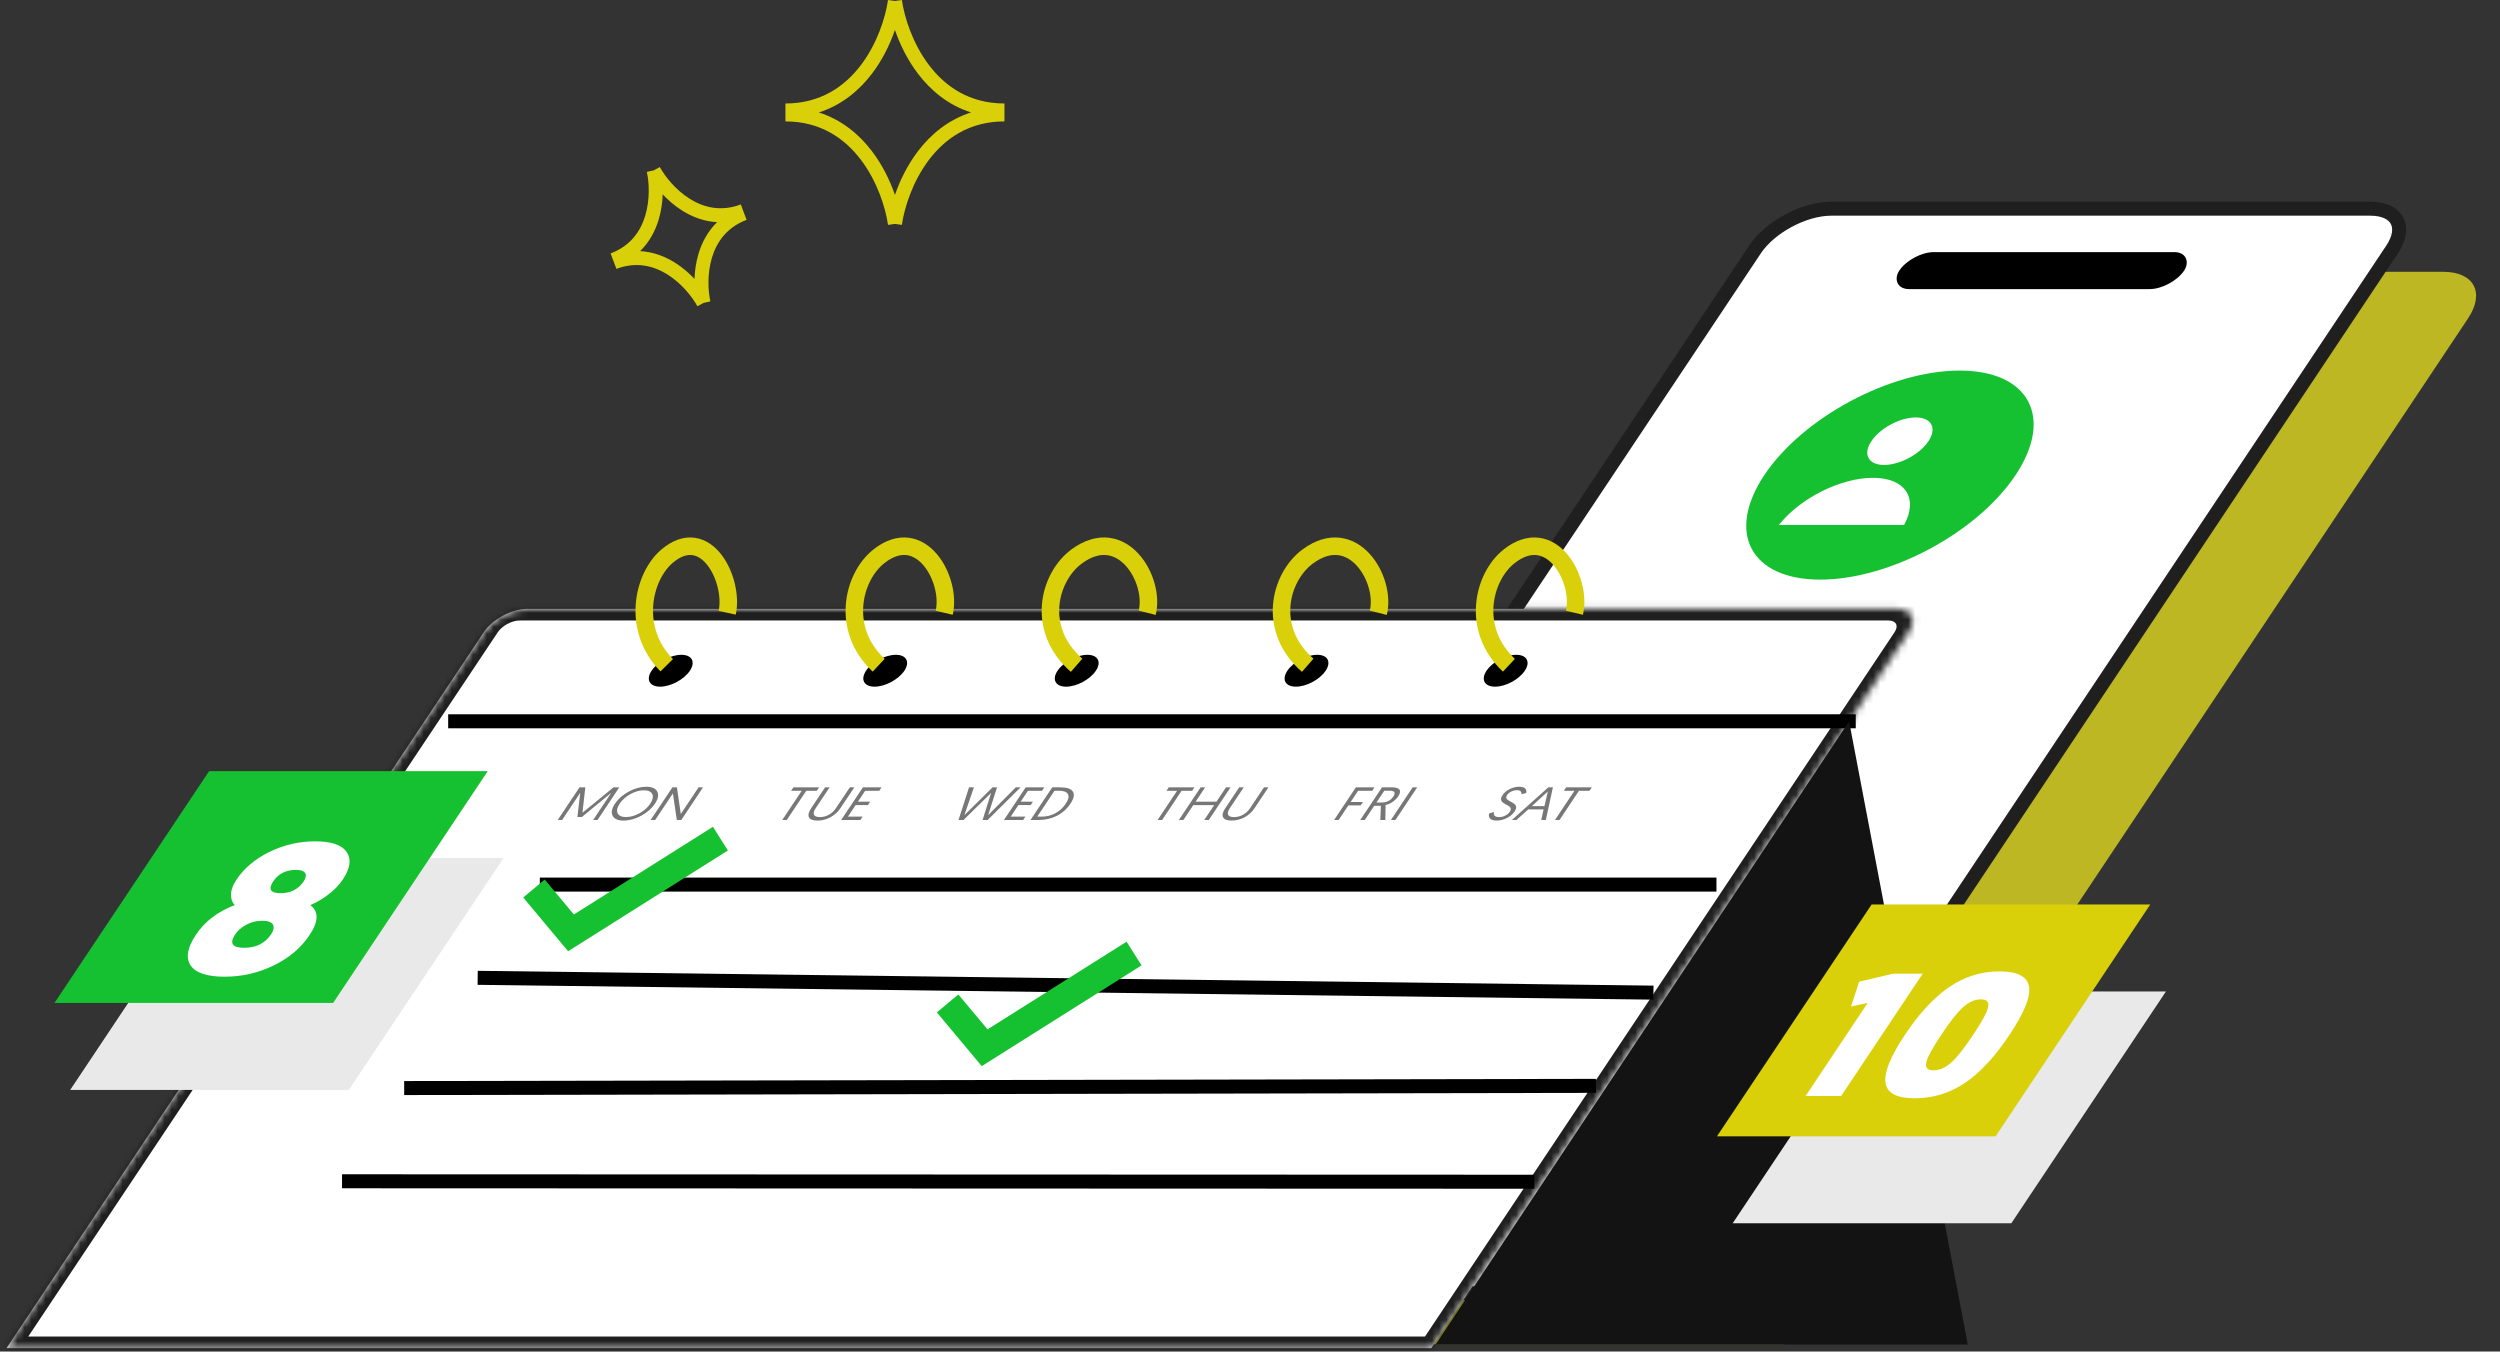 <svg width="357" height="193" viewBox="0 0 357 193" fill="none" xmlns="http://www.w3.org/2000/svg">
<rect x="0" y="0" width="357" height="193" fill="#333333" stroke="none"/>
<path d="M259.46 45.469C261.911 41.793 267.48 38.812 271.898 38.812H348.875C353.293 38.812 354.888 41.793 352.437 45.469L254.783 191.951H161.806L259.46 45.469Z" fill="#BDB723"/>
<path d="M250.616 35.624C252.761 32.407 257.633 29.8 261.499 29.8H338.476C342.342 29.8 343.738 32.407 341.593 35.624L242.223 184.679H151.246L250.616 35.624Z" fill="white" stroke="#1F1F1F" stroke-width="2"/>
<rect width="40.675" height="6.351" rx="3.175" transform="matrix(1 0 -0.555 0.832 272.98 36)" fill="black"/>
<mask id="path-4-inside-1_202_1951" fill="white">
<path d="M69.093 90.27C70.318 88.432 73.102 86.942 75.311 86.942H270.767C272.976 86.942 273.774 88.432 272.548 90.27L204.383 192.518H0.928L69.093 90.27Z"/>
</mask>
<path d="M69.093 90.27C70.318 88.432 73.102 86.942 75.311 86.942H270.767C272.976 86.942 273.774 88.432 272.548 90.27L204.383 192.518H0.928L69.093 90.27Z" fill="white"/>
<path d="M204.383 192.518L203.274 194.182H205.274L206.383 192.518H204.383ZM0.928 192.518H-1.072L-2.182 194.182H-0.182L0.928 192.518ZM74.202 88.606H269.658L271.877 85.278H76.421L74.202 88.606ZM270.548 90.27L202.383 192.518H206.383L274.548 90.27H270.548ZM205.493 190.854H2.037L-0.182 194.182H203.274L205.493 190.854ZM2.928 192.518L71.093 90.27H67.093L-1.072 192.518H2.928ZM269.658 88.606C270.762 88.606 271.161 89.351 270.548 90.27H274.548C276.386 87.513 275.19 85.278 271.877 85.278L269.658 88.606ZM76.421 85.278C73.107 85.278 68.931 87.513 67.093 90.27H71.093C71.705 89.351 73.098 88.606 74.202 88.606L76.421 85.278Z" fill="#1F1F1F" mask="url(#path-4-inside-1_202_1951)"/>
<path d="M77.087 126.32H245.11" stroke="black" stroke-width="2"/>
<path d="M68.212 139.633L236.11 141.749" stroke="black" stroke-width="2"/>
<path d="M57.718 155.374L227.901 155.061" stroke="black" stroke-width="2"/>
<path d="M48.842 168.687L219.108 168.751" stroke="black" stroke-width="2"/>
<path d="M64 103H265" stroke="black" stroke-width="2"/>
<path d="M83.585 112.433L83.175 116.061L87.609 112.433H88.433L85.327 117.093H84.703L87.29 113.212L83.091 116.667H82.451L82.858 113.212L80.271 117.093H79.647L82.753 112.433H83.585ZM89.783 113.039C90.641 112.58 91.476 112.347 92.284 112.347C93.092 112.347 93.617 112.58 93.858 113.046C94.096 113.505 93.987 114.078 93.529 114.763C93.073 115.449 92.414 116.028 91.564 116.487C90.706 116.946 89.871 117.179 89.055 117.179C88.247 117.179 87.722 116.946 87.484 116.487C87.246 116.028 87.356 115.455 87.817 114.763C88.275 114.078 88.933 113.498 89.783 113.039ZM88.199 116.134C88.376 116.494 88.776 116.674 89.4 116.674C90.024 116.674 90.664 116.494 91.319 116.134C91.98 115.768 92.489 115.316 92.858 114.763C93.221 114.217 93.315 113.765 93.143 113.399C92.963 113.032 92.563 112.853 91.947 112.853C91.331 112.853 90.691 113.032 90.023 113.399C89.363 113.765 88.853 114.217 88.49 114.763C88.121 115.316 88.028 115.768 88.199 116.134ZM92.912 117.093L96.019 112.433H96.667L97.216 116.241L99.755 112.433H100.395L97.288 117.093H96.648L96.09 113.299L93.561 117.093H92.912Z" fill="#777777"/>
<path d="M111.706 117.093L114.484 112.926H112.972L113.301 112.433H116.965L116.636 112.926H115.132L112.354 117.093H111.706ZM115.518 116.7C115.367 116.387 115.467 115.961 115.826 115.422L117.819 112.433H118.467L116.479 115.415C116.217 115.808 116.133 116.114 116.234 116.334C116.327 116.567 116.611 116.68 117.075 116.68C117.539 116.68 117.975 116.567 118.386 116.334C118.781 116.114 119.109 115.802 119.371 115.409L121.355 112.433H121.995L120.007 115.415C119.651 115.948 119.183 116.374 118.61 116.694C118.017 117.02 117.399 117.179 116.743 117.179C116.079 117.179 115.673 117.02 115.518 116.7ZM120.119 117.093L123.226 112.433H125.882L125.553 112.926H123.545L122.511 114.477H124.263L123.939 114.963H122.187L121.091 116.607H123.187L122.863 117.093H120.119Z" fill="#777777"/>
<path d="M140.313 117.093L141.531 113.226L137.593 117.093H136.873L138.379 112.433H139.075L137.714 116.407L141.739 112.433H142.379L141.106 116.407L145.051 112.433H145.739L141.041 117.093H140.313ZM143.364 117.093L146.47 112.433H149.126L148.798 112.926H146.79L145.756 114.477H147.508L147.184 114.963H145.432L144.336 116.607H146.432L146.108 117.093H143.364ZM147.153 117.093L150.259 112.433H151.411C152.363 112.433 152.962 112.64 153.215 113.052C153.464 113.458 153.346 114.031 152.858 114.763C152.348 115.529 151.698 116.108 150.895 116.507C150.114 116.9 149.257 117.093 148.305 117.093H147.153ZM148.12 116.614H148.752C149.44 116.614 150.078 116.461 150.671 116.148C151.289 115.822 151.795 115.362 152.194 114.763C152.58 114.184 152.682 113.731 152.499 113.405C152.325 113.079 151.895 112.919 151.215 112.919H150.583L148.12 116.614Z" fill="#777777"/>
<path d="M165.305 117.093L168.083 112.926H166.571L166.899 112.433H170.563L170.235 112.926H168.731L165.953 117.093H165.305ZM168.343 117.093L171.449 112.433H172.097L170.735 114.477H173.711L175.073 112.433H175.721L172.615 117.093H171.967L173.382 114.969H170.406L168.991 117.093H168.343ZM174.656 116.7C174.504 116.387 174.604 115.961 174.964 115.422L176.956 112.433H177.604L175.616 115.415C175.354 115.808 175.27 116.114 175.372 116.334C175.464 116.567 175.749 116.68 176.213 116.68C176.677 116.68 177.112 116.567 177.524 116.334C177.918 116.114 178.247 115.802 178.509 115.409L180.492 112.433H181.132L179.144 115.415C178.789 115.948 178.321 116.374 177.748 116.694C177.155 117.02 176.536 117.179 175.88 117.179C175.216 117.179 174.811 117.02 174.656 116.7Z" fill="#777777"/>
<path d="M190.51 117.093L193.616 112.433H196.272L195.944 112.926H193.936L192.871 114.524H194.631L194.307 115.009H192.547L191.158 117.093H190.51ZM194.244 117.093L197.351 112.433H198.775C199.343 112.433 199.699 112.547 199.852 112.773C199.997 112.999 199.928 113.319 199.658 113.725C199.467 114.011 199.218 114.264 198.904 114.484C198.58 114.717 198.23 114.87 197.861 114.956L197.828 117.093H197.108L197.193 115.069H196.241L194.892 117.093H194.244ZM196.556 114.597H197.332C198.044 114.597 198.587 114.311 198.973 113.731C199.337 113.186 199.151 112.913 198.415 112.913H197.679L196.556 114.597ZM198.619 117.093L201.726 112.433H202.374L199.267 117.093H198.619Z" fill="#777777"/>
<path d="M212.652 116.154L213.337 115.955C213.288 116.161 213.313 116.327 213.396 116.454C213.51 116.607 213.741 116.68 214.077 116.68C214.381 116.68 214.666 116.614 214.943 116.474C215.228 116.334 215.448 116.148 215.608 115.908C215.781 115.648 215.787 115.435 215.635 115.256C215.575 115.189 215.48 115.116 215.353 115.043L215.183 114.95L215.002 114.85C214.689 114.683 214.495 114.53 214.413 114.377C214.287 114.157 214.338 113.878 214.564 113.538C214.79 113.199 215.125 112.913 215.56 112.693C216.011 112.46 216.47 112.347 216.958 112.347C217.398 112.347 217.703 112.453 217.861 112.673C217.915 112.76 217.949 112.853 217.962 112.966C217.976 113.052 217.97 113.146 217.948 113.239L217.279 113.425C217.294 113.272 217.266 113.146 217.188 113.046C217.082 112.906 216.894 112.839 216.622 112.839C216.326 112.839 216.042 112.906 215.78 113.046C215.536 113.172 215.345 113.339 215.212 113.538C215.057 113.771 215.055 113.978 215.216 114.144C215.276 114.211 215.375 114.277 215.503 114.35L215.676 114.45L215.862 114.543C216.167 114.71 216.36 114.876 216.442 115.029C216.559 115.262 216.508 115.542 216.286 115.875C216.033 116.254 215.677 116.56 215.214 116.8C214.733 117.053 214.233 117.179 213.721 117.179C213.233 117.179 212.9 117.066 212.735 116.833C212.607 116.654 212.574 116.427 212.652 116.154ZM220.425 115.582H218.233L216.553 117.093H215.897L221.1 112.433H221.756L220.745 117.093H220.089L220.425 115.582ZM220.543 115.116L221.033 113.026L218.743 115.116H220.543ZM222.052 117.093L224.829 112.926H223.317L223.646 112.433H227.31L226.981 112.926H225.477L222.7 117.093H222.052Z" fill="#777777"/>
<path d="M281 192H205L264.05 103L281 192Z" fill="#131313"/>
<circle cx="2.735" cy="2.735" r="2.735" transform="matrix(1 0 -0.555 0.832 94.564 93.505)" fill="black"/>
<circle cx="2.735" cy="2.735" r="2.735" transform="matrix(1 0 -0.555 0.832 125.191 93.505)" fill="black"/>
<circle cx="2.735" cy="2.735" r="2.735" transform="matrix(1 0 -0.555 0.832 152.537 93.505)" fill="black"/>
<circle cx="2.735" cy="2.735" r="2.735" transform="matrix(1 0 -0.555 0.832 185.353 93.505)" fill="black"/>
<circle cx="2.735" cy="2.735" r="2.735" transform="matrix(1 0 -0.555 0.832 213.793 93.505)" fill="black"/>
<path d="M95.206 95C90.124 89.822 91.822 82.385 95.206 79.467C100.795 74.646 104.86 82.859 103.844 87.501" stroke="#D9D00A" stroke-width="2.5"/>
<path d="M125.473 95C119.968 89.822 121.808 82.385 125.473 79.467C131.528 74.646 135.932 82.859 134.831 87.501" stroke="#D9D00A" stroke-width="2.5"/>
<path d="M153.74 95C147.812 89.822 149.793 82.385 153.74 79.467C160.261 74.646 165.003 82.859 163.818 87.501" stroke="#D9D00A" stroke-width="2.5"/>
<path d="M186.74 95C180.812 89.822 182.793 82.385 186.74 79.467C193.261 74.646 198.003 82.859 196.818 87.501" stroke="#D9D00A" stroke-width="2.5"/>
<path d="M215.473 95C209.968 89.822 211.808 82.385 215.473 79.467C221.528 74.646 225.932 82.859 224.831 87.501" stroke="#D9D00A" stroke-width="2.5"/>
<path d="M76.249 126.88L81.54 133.212L102.875 119.757" stroke="#16C131" stroke-width="4"/>
<path d="M135.316 143.288L140.607 149.619L161.942 136.165" stroke="#16C131" stroke-width="4"/>
<path fill-rule="evenodd" clip-rule="evenodd" d="M92.149 30.768C92.834 28.474 92.701 26.052 92.368 24.549L93.346 24.332L94.221 23.852C94.962 25.201 96.459 27.11 98.486 28.384C100.482 29.638 102.951 30.26 105.785 29.194L106.489 31.066C106.489 31.066 106.489 31.066 106.489 31.066L106.614 31.398C103.78 32.464 102.334 34.56 101.66 36.819C100.976 39.113 101.108 41.535 101.441 43.038L100.466 43.254L99.589 43.735C98.848 42.386 97.352 40.478 95.324 39.204C93.328 37.95 90.859 37.327 88.025 38.393L87.9 38.061C87.9 38.061 87.9 38.061 87.9 38.061L87.195 36.189C90.029 35.123 91.475 33.027 92.149 30.768ZM91.409 35.862C93.279 35.963 94.96 36.613 96.388 37.51C97.458 38.182 98.393 38.996 99.177 39.832C99.216 38.686 99.383 37.458 99.744 36.247C100.226 34.631 101.061 33.035 102.401 31.725C100.53 31.624 98.85 30.974 97.422 30.077C96.352 29.405 95.417 28.591 94.632 27.754C94.594 28.9 94.427 30.129 94.066 31.34C93.584 32.956 92.748 34.552 91.409 35.862Z" fill="#D9D00A"/>
<path fill-rule="evenodd" clip-rule="evenodd" d="M122.925 9.309C125.277 6.214 126.454 2.475 126.808 0L127.798 0.141L128.788 0C129.142 2.475 130.319 6.214 132.671 9.309C135.001 12.375 138.451 14.778 143.435 14.778V15.336V16.778V17.336C138.451 17.336 135.001 19.739 132.671 22.805C130.319 25.9 129.142 29.64 128.788 32.114L127.798 31.973L126.808 32.114C126.454 29.64 125.277 25.9 122.925 22.805C120.595 19.739 117.145 17.336 112.161 17.336V16.778V15.336V14.778C117.145 14.778 120.595 12.375 122.925 9.309ZM116.932 16.057C120.207 17.107 122.694 19.196 124.517 21.595C126.029 23.583 127.094 25.795 127.798 27.835C128.502 25.795 129.567 23.583 131.079 21.595C132.902 19.196 135.389 17.107 138.664 16.057C135.389 15.007 132.902 12.918 131.079 10.52C129.567 8.531 128.502 6.32 127.798 4.279C127.094 6.32 126.029 8.531 124.517 10.52C122.694 12.918 120.207 15.007 116.932 16.057Z" fill="#D9D00A"/>
<circle cx="17.939" cy="17.939" r="17.939" transform="matrix(1 0 -0.555 0.832 261.901 52.919)" fill="#16C131"/>
<circle cx="4.076" cy="4.076" r="4.076" transform="matrix(1 0 -0.555 0.832 269.493 59.612)" fill="white"/>
<path fill-rule="evenodd" clip-rule="evenodd" d="M271.907 74.959H254.032C257.001 71.182 262.796 68.233 267.453 68.233C272.111 68.233 273.974 71.182 271.907 74.959Z" fill="white"/>
<rect width="39.789" height="39.789" transform="matrix(1 0 -0.555 0.832 32.107 122.535)" fill="#E9E9E9"/>
<rect width="39.789" height="39.789" transform="matrix(1 0 -0.555 0.832 269.509 141.58)" fill="#E9E9E9"/>
<rect width="39.789" height="39.789" transform="matrix(1 0 -0.555 0.832 29.864 110.115)" fill="#16C131"/>
<rect width="39.789" height="39.789" transform="matrix(1 0 -0.555 0.832 267.267 129.159)" fill="#D9D00A"/>
<path d="M27.227 137.876C26.497 136.81 26.737 135.346 27.962 133.509C29.24 131.592 31.077 130.181 33.522 129.249C33.163 128.876 33.002 128.397 32.991 127.838C32.972 127.145 33.245 126.4 33.795 125.574C34.843 124.004 36.385 122.699 38.403 121.687C40.503 120.649 42.697 120.143 45.001 120.143C47.305 120.143 48.823 120.649 49.507 121.687C50.209 122.699 50.011 124.004 48.964 125.574C48.413 126.4 47.692 127.145 46.751 127.838C45.976 128.423 45.145 128.903 44.306 129.249C45.526 130.154 45.514 131.565 44.218 133.509C42.993 135.346 41.299 136.784 39.117 137.849C36.885 138.941 34.546 139.473 32.082 139.473C29.586 139.473 27.957 138.941 27.227 137.876ZM35.178 132.045C34.482 132.417 33.956 132.87 33.583 133.429C32.731 134.707 33.169 135.346 34.865 135.346C36.561 135.346 37.851 134.707 38.703 133.429C39.076 132.87 39.154 132.417 38.986 132.045C38.755 131.672 38.239 131.485 37.439 131.485C36.639 131.485 35.907 131.672 35.178 132.045ZM39.008 125.867C38.263 126.986 38.626 127.545 40.066 127.545C41.506 127.545 42.615 126.986 43.36 125.867C43.68 125.388 43.754 124.989 43.597 124.696C43.394 124.376 42.957 124.217 42.285 124.217C40.845 124.217 39.736 124.776 39.008 125.867Z" fill="white"/>
<path d="M274.56 139.039L262.911 156.512H257.841L266.711 143.207L264.322 143.731L265.485 140.187L270.36 139.039H274.56ZM280.676 154.59C278.448 156.087 276.058 156.836 273.448 156.836C270.838 156.836 269.448 156.087 269.246 154.59C269.058 153.117 269.972 150.845 272.019 147.775C274.066 144.705 276.18 142.433 278.332 140.961C280.531 139.463 282.92 138.714 285.53 138.714C288.14 138.714 289.531 139.463 289.762 140.961C289.95 142.433 289.006 144.705 286.959 147.775C284.912 150.845 282.828 153.117 280.676 154.59ZM275.096 151.619C274.877 152.443 275.211 152.842 276.111 152.842C277.011 152.842 277.877 152.443 278.756 151.619C279.539 150.895 280.538 149.622 281.769 147.775C283 145.928 283.699 144.655 283.882 143.931C284.101 143.107 283.767 142.708 282.867 142.708C281.967 142.708 281.101 143.107 280.222 143.931C279.439 144.655 278.44 145.928 277.209 147.775C275.978 149.622 275.279 150.895 275.096 151.619Z" fill="white"/>
</svg>
